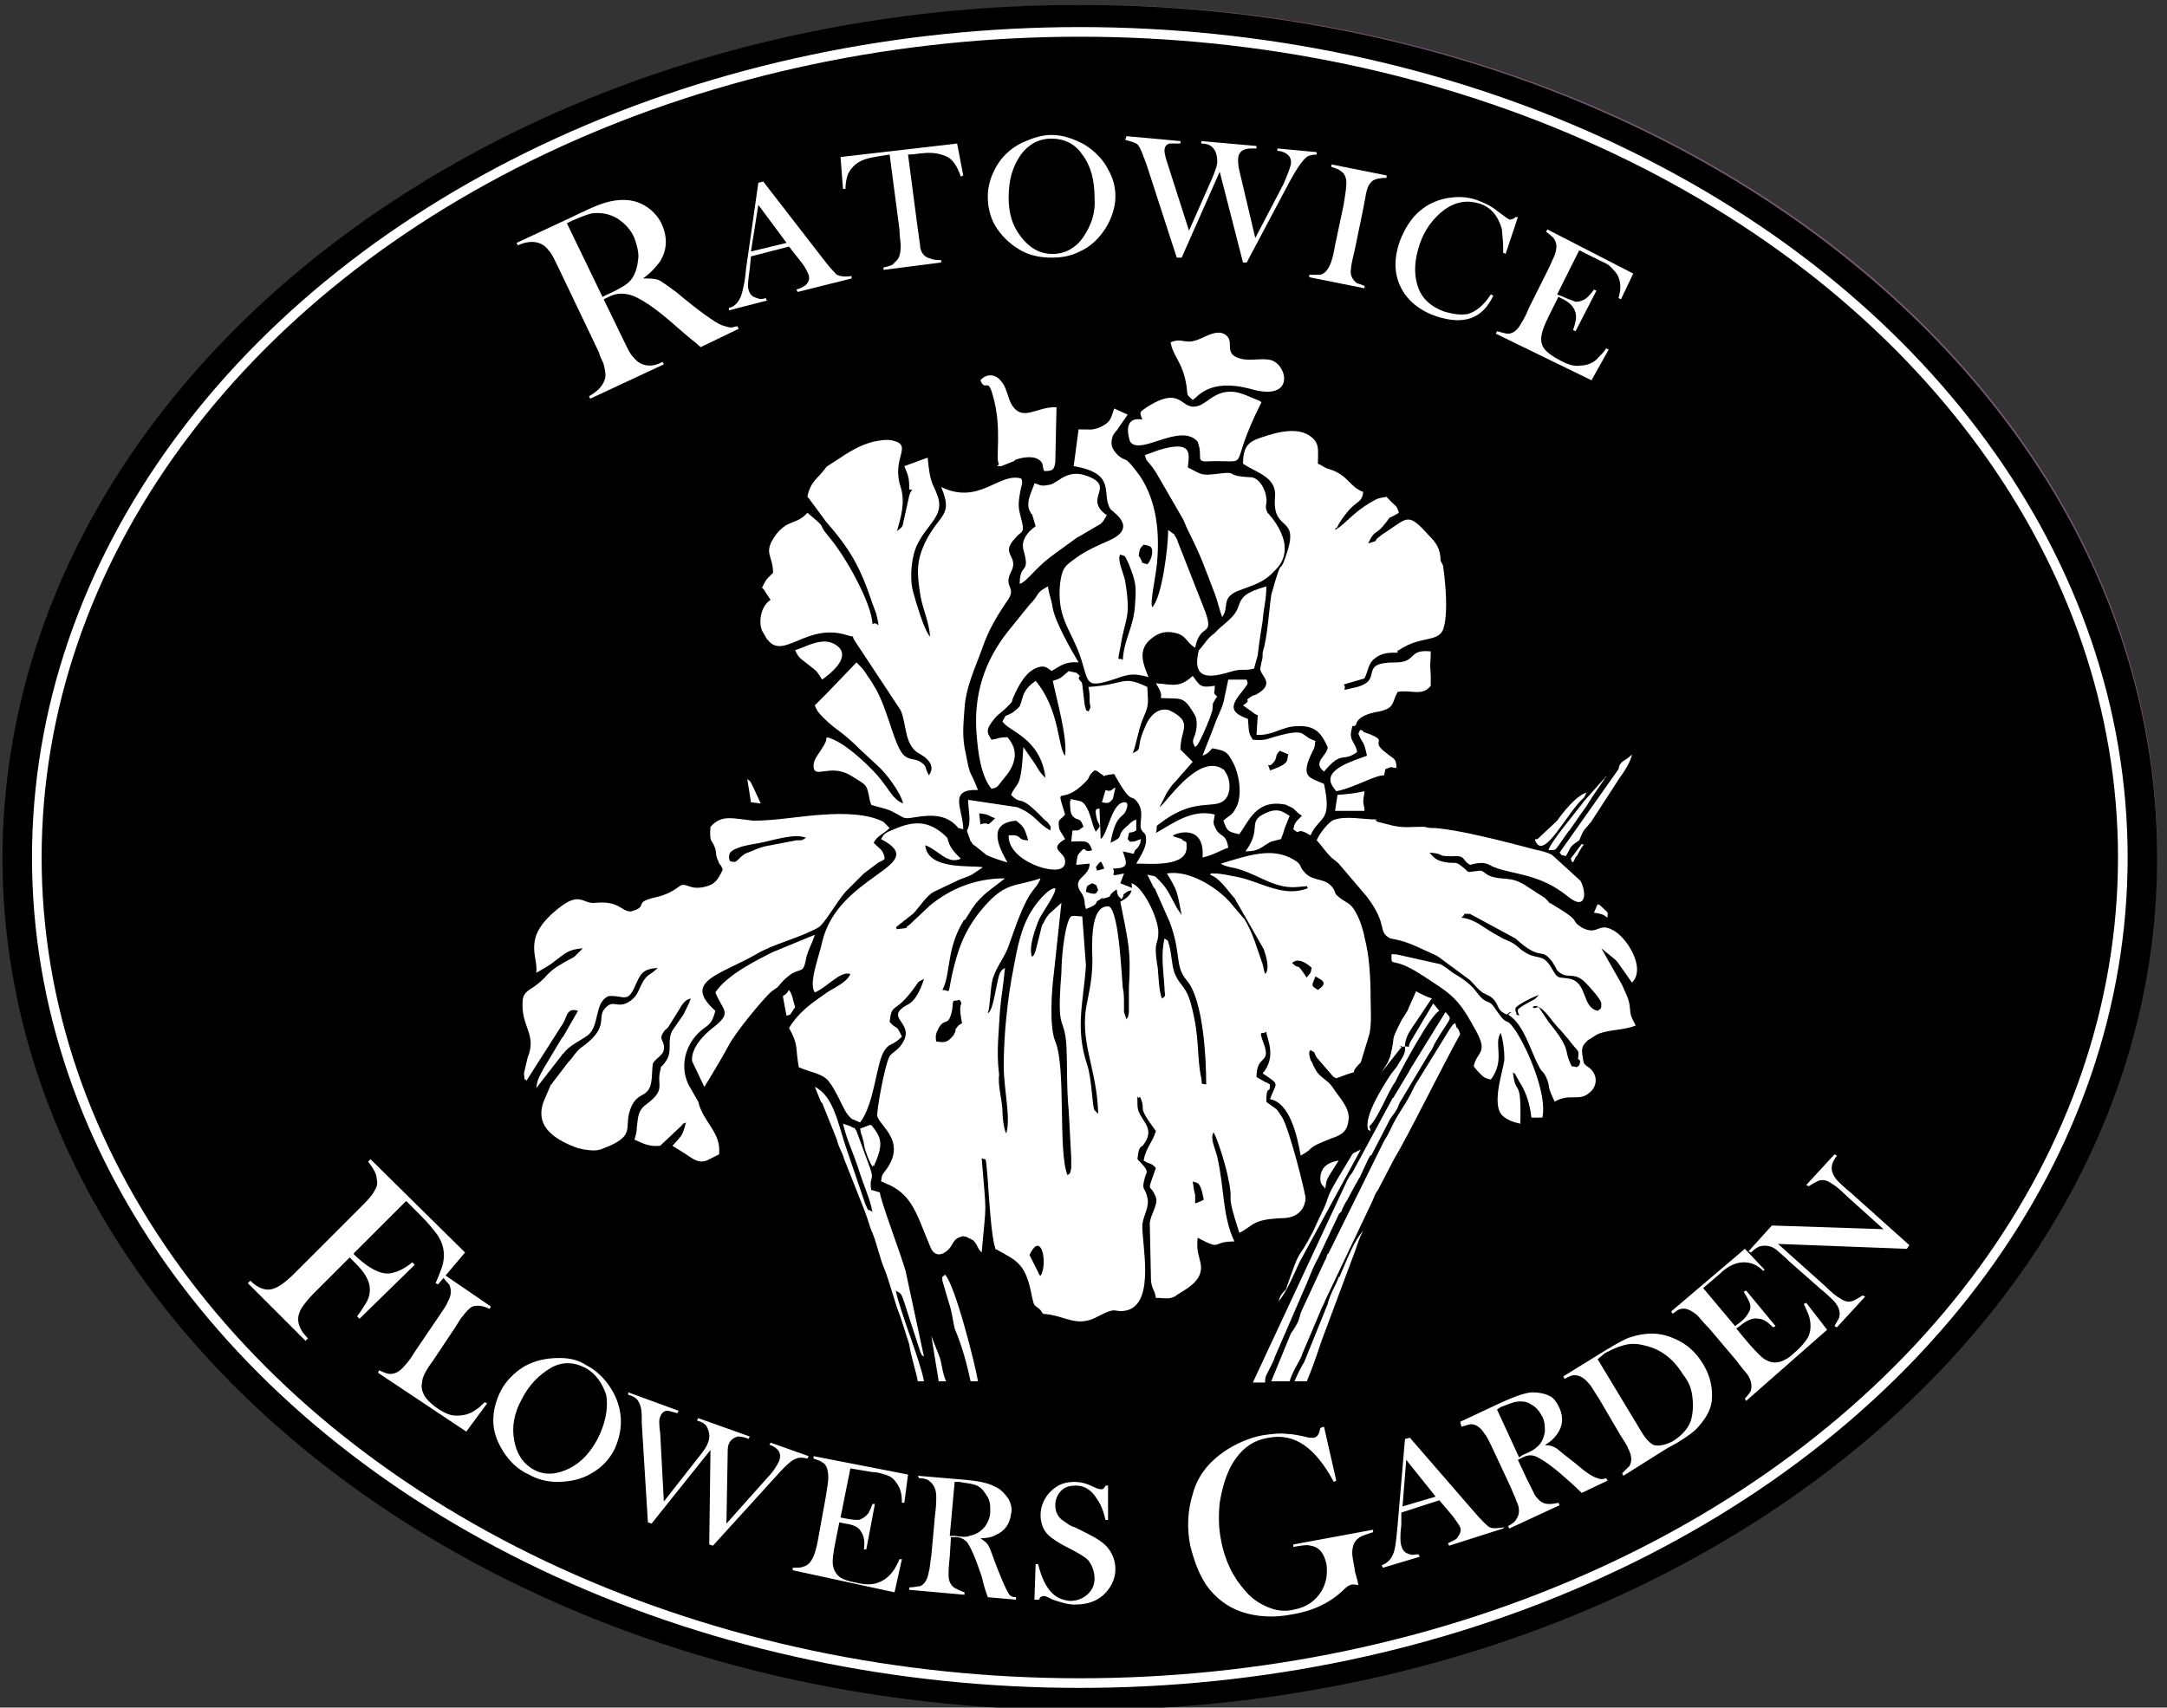 <svg xmlns="http://www.w3.org/2000/svg" xmlns:xlink="http://www.w3.org/1999/xlink" id="Warstwa_1" x="0px" y="0px" viewBox="0 0 176.6 139.2" style="enable-background:new 0 0 176.6 139.2;" xml:space="preserve"><rect x="0" y="0" width="176.6" height="139.2" fill="#333333" stroke="none"/> <style type="text/css"> .st0{fill-rule:evenodd;clip-rule:evenodd;fill:#765970;} .st1{fill-rule:evenodd;clip-rule:evenodd;} .st2{fill:#FFFFFF;} .st3{fill:none;stroke:#FFFFFF;stroke-width:0.786;stroke-miterlimit:22.926;} .st4{fill-rule:evenodd;clip-rule:evenodd;fill:#FFFFFF;} </style> <path class="st0" d="M88.4,0.4c48.3,0,87.4,31,87.4,69.2c0,38.2-39.1,69.2-87.4,69.2c-48.3,0-87.4-31-87.4-69.2 C1,31.4,40.2,0.4,88.4,0.4"></path> <path class="st1" d="M88,0.4c48.5,0,87.8,31.1,87.8,69.5c0,38.4-39.3,69.5-87.8,69.5c-48.5,0-87.8-31.1-87.8-69.5 C0.3,31.5,39.6,0.4,88,0.4"></path> <path class="st2" d="M153.5,100.2l-3-2.7c-0.6-0.6-1-0.9-1.2-1c-0.4-0.3-0.8-0.4-1.2-0.2c-0.2,0.1-0.4,0.2-0.7,0.4l-0.2-0.1l2.3-2.5 l0.2,0.1c-0.2,0.3-0.4,0.6-0.4,0.8c-0.1,0.4,0.1,0.9,0.5,1.3c0.2,0.2,0.5,0.5,1,0.9l4.8,4.3l-0.2,0.3l-10.5-0.4l3.8,3.4 c0.6,0.6,1,0.9,1.2,1c0.4,0.3,0.8,0.4,1.2,0.2c0.2-0.1,0.4-0.2,0.7-0.4l0.2,0.1l-2.3,2.5l-0.2-0.1c0.2-0.4,0.4-0.6,0.4-0.8 c0.1-0.4-0.1-0.9-0.5-1.3c-0.2-0.2-0.5-0.5-1-0.9l-2.5-2.2c-0.5-0.5-0.9-0.8-1.1-1c-0.5-0.4-1-0.4-1.4-0.3c-0.2,0.1-0.4,0.2-0.7,0.5 l-0.2-0.1l1.9-2.1L153.5,100.2z M142.3,114.2l-0.1-0.2c0.3-0.3,0.5-0.6,0.5-0.7c0.1-0.4,0-0.9-0.4-1.4c-0.2-0.2-0.5-0.6-0.8-1 l-2.2-2.6c-0.5-0.5-0.8-0.9-1-1.1c-0.5-0.4-0.9-0.6-1.3-0.5c-0.2,0-0.4,0.2-0.7,0.4l-0.1-0.2l6-5.1l1.6,1.7l-0.1,0.1 c-0.5-0.5-1-0.7-1.6-0.7c-0.4,0-0.7,0.1-1.1,0.3c-0.2,0.1-0.5,0.3-0.8,0.6l-1.4,1.2l2.6,3.1l0.4-0.3c0.4-0.3,0.6-0.6,0.7-0.8 c0.2-0.3,0.2-0.6,0-1c-0.1-0.2-0.2-0.4-0.4-0.7l0.2-0.1l2.4,2.9l-0.2,0.1c-0.4-0.4-0.8-0.7-1.2-0.7c-0.4-0.1-0.9,0.1-1.4,0.5 l-0.4,0.3l1,1.2c0.7,0.8,1.2,1.3,1.5,1.4c0.4,0.2,0.7,0.2,1.1,0.1c0.3-0.1,0.7-0.3,1.1-0.7c0.6-0.5,1-1,1.2-1.4 c0.2-0.5,0.2-1.1,0-1.7c-0.1-0.2-0.2-0.5-0.4-0.9l0.2-0.1l1.7,2.2L142.3,114.2z M130.2,110.8l3.5,5.8c0.4,0.7,0.8,1.1,1.1,1.2 c0.4,0.1,0.9,0,1.5-0.3c0.8-0.5,1.3-1.1,1.5-1.7c0.2-0.7,0.2-1.4,0.1-2.1c-0.1-0.6-0.3-1.1-0.7-1.6c-0.8-1.3-1.8-2.1-3.1-2.4 c-0.7-0.2-1.3-0.2-1.9,0c-0.4,0.1-0.8,0.3-1.4,0.6L130.2,110.8z M132.3,120.3l-0.1-0.2c0.3-0.3,0.5-0.5,0.6-0.6 c0.2-0.4,0.2-0.8-0.1-1.4c-0.1-0.3-0.4-0.7-0.7-1.2l-1.7-2.9c-0.4-0.6-0.6-1-0.8-1.2c-0.4-0.5-0.8-0.7-1.2-0.7 c-0.2,0-0.4,0.1-0.8,0.3l-0.1-0.2l3.4-2.1c1-0.6,1.7-1,2.1-1.1c1.2-0.4,2.4-0.4,3.5,0.1c1,0.4,1.8,1.1,2.4,2.1c0.6,1,0.8,2,0.7,3 c-0.1,0.8-0.5,1.4-1,2c-0.4,0.5-1,0.9-1.8,1.4l-0.9,0.5L132.3,120.3z M123.8,118.8l0.3-0.2c0.5-0.2,0.9-0.4,1.1-0.6 c0.4-0.3,0.6-0.7,0.7-1.3c0-0.4,0-0.8-0.2-1.2c-0.2-0.4-0.5-0.8-0.9-1c-0.4-0.3-0.9-0.3-1.4-0.2c-0.3,0.1-0.6,0.2-1.1,0.4l-0.3,0.2 L123.8,118.8z M119,115.9l3.2-1.5c1.3-0.6,2.2-0.9,2.7-0.9c0.5,0,1,0.1,1.4,0.3c0.4,0.2,0.6,0.6,0.8,1c0.3,0.7,0.3,1.4-0.2,2.1 c-0.2,0.3-0.5,0.6-1,0.9c0.4,0,0.7,0.1,1,0.3c0.1,0.1,0.6,0.5,1.5,1.2c0.8,0.7,1.4,1.1,1.8,1.2c0.2,0.1,0.4,0.1,0.7,0l0.1,0.2 l-2.1,1c-0.2-0.2-0.6-0.6-1.3-1.2c-1.1-1-2-1.6-2.5-1.8c-0.3-0.1-0.6-0.1-1,0.1l-0.4,0.2l0.7,1.5c0.4,0.8,0.6,1.2,0.7,1.4 c0.3,0.4,0.6,0.7,1.1,0.7c0.2,0,0.4,0,0.8-0.1l0.1,0.2l-4.1,1.9l-0.1-0.2c0.4-0.2,0.6-0.4,0.7-0.6c0.2-0.3,0.3-0.8,0-1.4 c-0.1-0.3-0.3-0.7-0.5-1.2l-1.4-3c-0.3-0.6-0.5-1.1-0.7-1.3c-0.3-0.5-0.7-0.8-1.1-0.8c-0.2,0-0.4,0.1-0.8,0.2L119,115.9z M117,122 l-2.4-3l-0.3,3.8L117,122z M122.5,124.6l-4.4,1.4l-0.1-0.2c0.4-0.2,0.7-0.3,0.8-0.5c0.2-0.3,0.3-0.5,0.2-0.8 c-0.1-0.2-0.3-0.5-0.6-0.9l-1.1-1.3l-3.1,1l0,1c-0.1,0.8-0.1,1.4,0,1.7c0.1,0.4,0.3,0.6,0.7,0.7c0.2,0.1,0.4,0,0.7,0l0.1,0.2l-3,0.9 l-0.1-0.2c0.5-0.2,0.8-0.5,1-1.1c0.1-0.3,0.2-1,0.3-2.2l0.6-7l0.4-0.1l5.2,6c0.6,0.7,1.1,1.2,1.3,1.3c0.2,0.1,0.6,0.1,1.2,0 L122.5,124.6z M107.9,116.3l1,4.4l-0.2,0.1c-1.5-2.8-3.2-4-5.3-3.6c-1.3,0.2-2.2,0.9-2.9,2c-0.6,1-0.9,2.1-1.1,3.3 c-0.1,1-0.1,2,0.1,3c0.3,1.7,1,3.1,2,4.2c0.5,0.6,1.1,1,1.8,1.3c0.7,0.3,1.4,0.4,2.2,0.2c1-0.2,1.7-0.7,2.2-1.5 c0.4-0.7,0.5-1.4,0.4-2.2c-0.2-0.9-0.6-1.4-1.3-1.5c-0.3-0.1-0.8,0-1.4,0.1l0-0.2l6.5-1.2l0,0.2c-0.6,0.2-1,0.3-1.2,0.5 c-0.3,0.2-0.5,0.6-0.5,1.2c0,0.3,0.1,0.7,0.2,1.3c0,0.3,0.2,0.7,0.3,1.3c-0.3,0-0.5-0.1-0.6,0c-0.1,0-0.3,0.1-0.5,0.3 c-1.1,1.1-2.5,1.8-4.3,2.1c-1.5,0.3-2.9,0.2-4.1-0.2c-1.2-0.4-2.2-1.2-2.9-2.2c-0.6-0.9-1-2-1.3-3.2c-0.3-1.5-0.2-2.9,0.2-4.2 c0.4-1.5,1.3-2.6,2.6-3.5c0.9-0.6,2-1.1,3.1-1.3c0.7-0.1,1.4-0.2,2.1-0.1c0.3,0,0.9,0.1,1.7,0.3c0.2,0,0.3,0,0.4,0 c0.3-0.1,0.4-0.3,0.5-0.8L107.9,116.3z M84.3,130.4l0.1-2.9l0.2,0c0.5,2,1.3,2.9,2.6,3c0.6,0,1.1-0.2,1.5-0.6 c0.3-0.3,0.5-0.7,0.5-1.2c0-0.6-0.2-1.1-0.5-1.5c-0.3-0.3-0.8-0.6-1.6-1c-0.8-0.4-1.4-0.8-1.7-1.1c-0.4-0.4-0.6-1-0.6-1.6 c0-0.7,0.3-1.4,0.8-1.9c0.6-0.6,1.2-0.8,2-0.8c0.4,0,0.9,0.1,1.5,0.4c0.4,0.2,0.6,0.2,0.7,0.2c0.1,0,0.2-0.1,0.3-0.3l0.2,0l0,2.8 l-0.2,0c-0.2-0.8-0.4-1.3-0.7-1.7c-0.4-0.7-1-1.1-1.7-1.1c-0.5,0-0.9,0.1-1.2,0.4c-0.3,0.3-0.5,0.7-0.5,1.2c0,0.5,0.2,1,0.7,1.3 c0.3,0.2,0.5,0.4,0.9,0.5l1,0.5c0.8,0.4,1.4,0.8,1.7,1.2c0.4,0.5,0.6,1.1,0.6,1.7c0,0.6-0.2,1.2-0.6,1.7c-0.6,0.8-1.5,1.2-2.7,1.2 c-0.6,0-1.2-0.2-1.8-0.4c-0.4-0.2-0.6-0.3-0.7-0.3c-0.2,0-0.4,0.1-0.4,0.3L84.3,130.4z M77.4,125.2l0.4,0c0.6,0.1,1,0.1,1.2,0 c0.5-0.1,0.9-0.3,1.3-0.8c0.2-0.3,0.4-0.7,0.4-1.2c0-0.5,0-0.9-0.3-1.3c-0.3-0.5-0.6-0.8-1.1-0.9c-0.3-0.1-0.7-0.1-1.1-0.2l-0.4,0 L77.4,125.2z M74.8,120.3l3.5,0.3c1.4,0.1,2.3,0.3,2.8,0.6c0.5,0.2,0.8,0.6,1.1,1c0.2,0.4,0.3,0.8,0.2,1.2c-0.1,0.8-0.5,1.4-1.2,1.7 c-0.3,0.2-0.8,0.3-1.3,0.3c0.3,0.2,0.6,0.4,0.7,0.7c0.1,0.1,0.3,0.8,0.7,1.8c0.4,1,0.7,1.7,0.9,2c0.1,0.2,0.3,0.3,0.6,0.3l0,0.2 l-2.3-0.2c-0.1-0.3-0.3-0.8-0.5-1.7c-0.5-1.5-0.9-2.4-1.2-2.8c-0.2-0.2-0.5-0.4-0.9-0.4l-0.4,0l-0.1,1.6c-0.1,0.8-0.1,1.4-0.1,1.5 c0,0.5,0.2,0.9,0.6,1.1c0.2,0.1,0.4,0.2,0.7,0.3l0,0.2l-4.5-0.4l0-0.2c0.4,0,0.7-0.1,0.9-0.1c0.4-0.2,0.6-0.6,0.7-1.2 c0.1-0.3,0.1-0.8,0.2-1.3l0.3-3.3c0.1-0.7,0.1-1.2,0.1-1.5c0-0.6-0.2-1-0.6-1.3c-0.1-0.1-0.4-0.2-0.8-0.2L74.8,120.3z M64.6,128 l0-0.2c0.4,0,0.7,0,0.9-0.1c0.4-0.1,0.7-0.5,0.9-1.1c0.1-0.3,0.2-0.7,0.3-1.3l0.6-3.3c0.1-0.7,0.2-1.2,0.2-1.5 c0-0.6-0.1-1.1-0.5-1.3c-0.1-0.1-0.4-0.2-0.7-0.3l0-0.2l7.7,1.5l-0.3,2.3l-0.2,0c0-0.7-0.1-1.2-0.5-1.7c-0.2-0.3-0.5-0.5-0.9-0.6 c-0.3-0.1-0.6-0.2-1-0.2l-1.8-0.3l-0.8,4l0.5,0.1c0.5,0.1,0.8,0.1,1,0.1c0.3-0.1,0.6-0.3,0.8-0.6c0.1-0.2,0.2-0.4,0.3-0.7l0.2,0 l-0.7,3.7l-0.2,0c0.1-0.6,0-1.1-0.2-1.4c-0.2-0.4-0.6-0.6-1.3-0.7l-0.5-0.1l-0.3,1.5c-0.2,1-0.3,1.7-0.2,2.1 c0.1,0.4,0.3,0.7,0.6,0.9c0.3,0.2,0.7,0.3,1.2,0.4c0.8,0.2,1.4,0.2,1.9,0c0.5-0.2,0.9-0.5,1.3-1.1c0.1-0.2,0.3-0.5,0.4-0.8l0.2,0 l-0.6,2.7L64.6,128z M51.2,113.5l4.1,1.5l-0.1,0.2c-0.4-0.1-0.7-0.2-0.8-0.2c-0.3,0-0.5,0.2-0.6,0.5c-0.1,0.2-0.1,0.6,0,1.3l0.3,5.6 l2.9-3.7c0.4-0.5,0.6-0.8,0.7-1.1c0.2-0.5,0.1-0.9-0.1-1.3c-0.1-0.2-0.4-0.4-0.8-0.5l0.1-0.2l4.2,1.5l-0.1,0.2 c-0.4-0.2-0.8-0.2-0.9-0.2c-0.3,0.1-0.6,0.3-0.7,0.6c-0.1,0.2-0.1,0.5-0.1,0.9l-0.1,5.6l3.3-3.7c0.5-0.5,0.8-1,1-1.4 c0.2-0.6,0-1-0.7-1.3c0,0,0,0-0.1,0l0.1-0.2l3.1,1.1l-0.1,0.2c-0.4-0.1-0.7-0.1-0.9,0c-0.4,0.1-1,0.7-1.8,1.6l-5,5.5l-0.3-0.1 l0.1-7.7l-4.8,6l-0.3-0.1l-0.5-8.1c0-0.2,0-0.4,0-0.5c0-0.6-0.1-1-0.3-1.3c-0.1-0.2-0.4-0.4-0.8-0.5L51.2,113.5z M47.7,111.5 c-1-0.5-1.9-0.5-2.8,0c-1,0.6-1.8,1.4-2.4,2.6c-0.6,1.1-0.8,2.2-0.6,3.3c0.2,1.1,0.7,1.9,1.6,2.4c0.9,0.5,1.9,0.4,2.9-0.1 c1-0.5,1.7-1.3,2.3-2.4c0.6-1.2,0.9-2.4,0.7-3.6C49.1,112.8,48.6,112,47.7,111.5z M47.8,111.3c0.8,0.4,1.5,1.1,2,1.9 c0.5,0.8,0.8,1.7,0.8,2.7c0,0.8-0.2,1.5-0.5,2.2c-0.4,0.8-1,1.5-1.9,2c-0.8,0.5-1.8,0.7-2.8,0.7c-0.8,0-1.6-0.2-2.3-0.6 c-0.9-0.4-1.6-1.1-2.1-1.9c-0.5-0.8-0.8-1.6-0.8-2.5c0-0.8,0.2-1.6,0.6-2.4c0.4-0.8,1.1-1.5,1.9-2c0.9-0.5,1.8-0.7,2.9-0.7 C46.5,110.7,47.2,110.9,47.8,111.3z M30.8,111.9l0.1-0.2c0.4,0.2,0.7,0.3,0.9,0.3c0.4,0,0.8-0.2,1.2-0.7c0.2-0.2,0.5-0.6,0.8-1.1 l1.9-2.8c0.4-0.6,0.7-1,0.8-1.3c0.3-0.5,0.3-1,0.1-1.4c-0.1-0.1-0.3-0.3-0.5-0.6l0.1-0.2l3.8,2.6l-0.1,0.2c-0.6-0.3-1-0.3-1.4-0.2 c-0.2,0.1-0.5,0.4-0.8,0.8c-0.1,0.1-0.3,0.4-0.6,0.9l-1.8,2.7c-0.6,0.8-0.9,1.4-0.9,1.8c-0.1,0.4,0,0.7,0.2,1.1 c0.2,0.3,0.5,0.6,0.9,0.9c0.7,0.5,1.2,0.7,1.7,0.7c0.5,0,1.1-0.1,1.6-0.5c0.2-0.1,0.4-0.3,0.7-0.6l0.2,0.1l-1.7,2.3L30.8,111.9z M28.5,102.5l-2.9,2.9c-0.5,0.5-0.8,0.9-1,1.2c-0.5,0.8-0.4,1.6,0.5,2.5l-0.2,0.2l-4.7-4.7l0.2-0.2c0.6,0.6,1.2,0.8,1.7,0.7 c0.5-0.1,1.1-0.5,1.9-1.3l5.4-5.4c0.5-0.5,0.9-0.9,1.1-1.3c0.2-0.3,0.3-0.6,0.2-1c0-0.4-0.3-0.9-0.7-1.4l0.2-0.2l7.7,7.6l-2.2,2.6 l-0.2-0.1c0.3-0.7,0.5-1.2,0.6-1.6c0.2-0.9,0-1.7-0.5-2.4c-0.3-0.4-0.7-0.9-1.4-1.6l-1.1-1.1l-4.3,4.3l0.3,0.3 c1,0.9,1.9,1.4,2.7,1.3c0.6-0.1,1.2-0.4,1.8-0.9l0.2,0.2l-4.5,4.4l-0.2-0.2c0.4-0.5,0.6-0.9,0.8-1.2c0.4-0.8,0.3-1.6-0.3-2.4 C29.4,103.4,29,103,28.5,102.5z"></path> <path class="st2" d="M49.1,24.2l0.4-0.2c0.7-0.3,1.2-0.6,1.5-0.8c0.6-0.4,0.9-1.1,1-2c0.1-0.6-0.1-1.2-0.3-1.8 c-0.3-0.7-0.8-1.2-1.4-1.6c-0.7-0.4-1.4-0.5-2.1-0.4c-0.4,0.1-0.9,0.3-1.6,0.6l-0.4,0.2L49.1,24.2z M49.2,24.4l1.6,3.3 c0.3,0.6,0.5,1.1,0.8,1.4c0.4,0.5,0.8,0.7,1.4,0.7c0.3,0,0.6-0.1,1-0.3l0.1,0.2l-6,2.8l-0.1-0.2c0.7-0.4,1.1-0.8,1.3-1.4 c0.1-0.3,0-0.8-0.1-1.2c-0.1-0.3-0.3-0.6-0.4-1l-3.3-6.9c-0.3-0.6-0.5-1.1-0.8-1.4c-0.5-0.7-1.4-0.9-2.5-0.4l-0.1-0.2l4.5-2.1 c1-0.5,1.7-0.8,2.2-1c1.3-0.5,2.4-0.5,3.2-0.2c0.8,0.3,1.5,0.9,1.9,1.7c0.5,1.1,0.5,2.1-0.1,3.1c-0.3,0.4-0.7,0.9-1.4,1.4 c0.5,0,0.9,0,1.2,0.1c0.3,0.1,0.8,0.5,1.5,1c1.9,1.6,3.2,2.5,3.7,2.7c0.3,0.1,0.6,0.2,0.8,0.2c0.1,0,0.3-0.1,0.5-0.1l0.1,0.2 l-3.1,1.5c-0.3-0.3-1-0.8-2-1.7c-1.7-1.5-3-2.4-3.9-2.6c-0.5-0.1-1-0.1-1.6,0.2L49.2,24.4z"></path> <path class="st2" d="M64.1,19.8l-2.3-3.1l-0.6,3.8L64.1,19.8z M69.4,22.7L65,23.8l-0.1-0.2c0.4-0.1,0.7-0.3,0.8-0.4 c0.2-0.2,0.3-0.5,0.2-0.8c-0.1-0.2-0.2-0.5-0.5-0.9l-1.1-1.4l-3.1,0.8l-0.1,1c-0.1,0.8-0.2,1.4-0.1,1.7c0.1,0.4,0.3,0.6,0.7,0.7 c0.2,0.1,0.4,0.1,0.7,0l0.1,0.2l-3.1,0.8l0-0.2c0.5-0.1,0.8-0.5,1-1c0.1-0.3,0.3-1,0.4-2.2l1-7l0.4-0.1L67,21c0.6,0.8,1,1.2,1.2,1.4 c0.2,0.1,0.6,0.2,1.2,0.1L69.4,22.7z"></path> <path class="st2" d="M78,11.7l0.5,2.6l-0.2,0.1c-0.3-0.9-0.7-1.5-1.3-1.7c-0.5-0.2-1.1-0.3-1.9-0.2c-0.2,0-0.6,0.1-1.1,0.1l0.8,6.1 c0.1,0.8,0.2,1.3,0.2,1.5c0.1,0.5,0.4,0.8,0.9,0.9c0.2,0.1,0.5,0.1,0.8,0.1l0,0.2L72,22l0-0.2c0.5-0.1,0.8-0.2,0.9-0.4 c0.4-0.3,0.5-0.7,0.5-1.4c0-0.3-0.1-0.8-0.1-1.3l-0.8-6.1c-0.7,0.1-1.3,0.2-1.7,0.3c-0.9,0.2-1.4,0.7-1.7,1.3 c-0.1,0.3-0.2,0.7-0.2,1.2l-0.2,0l-0.2-2.6L78,11.7z"></path> <path class="st2" d="M85.7,11.3c-1.1,0-1.9,0.5-2.5,1.3c-0.7,1-1,2.1-1,3.5c0,1.3,0.3,2.3,1,3.2c0.7,0.9,1.5,1.4,2.6,1.4 c1,0,1.9-0.5,2.5-1.4c0.6-0.9,1-1.9,0.9-3.2c0-1.4-0.3-2.6-1-3.5C87.6,11.7,86.7,11.3,85.7,11.3 M85.7,11c0.9,0,1.8,0.3,2.7,0.8 c0.8,0.5,1.5,1.2,1.9,2c0.4,0.7,0.6,1.4,0.6,2.2c0,0.9-0.3,1.8-0.8,2.6c-0.5,0.8-1.2,1.5-2.1,1.9c-0.8,0.4-1.5,0.5-2.3,0.5 c-1,0-1.9-0.2-2.7-0.7c-0.8-0.5-1.4-1.1-1.9-1.9c-0.4-0.7-0.6-1.5-0.6-2.4c0-0.9,0.3-1.8,0.8-2.6c0.5-0.8,1.3-1.5,2.3-1.9 C84.3,11.2,85,11,85.7,11z"></path> <path class="st2" d="M91.8,11.1l4.4,0.4l0,0.2c-0.4,0-0.7,0-0.9,0c-0.3,0.1-0.4,0.3-0.4,0.6c0,0.2,0.1,0.6,0.3,1.2l1.7,5.3l1.9-4.3 c0.2-0.5,0.4-1,0.4-1.3c0-0.5-0.1-0.9-0.4-1.2c-0.2-0.2-0.5-0.3-0.9-0.3l0-0.2l4.5,0.4l0,0.2c-0.5,0-0.8,0-1,0.1 c-0.3,0.1-0.5,0.4-0.5,0.8c0,0.2,0,0.5,0.1,0.9l1.3,5.5l2.3-4.4c0.3-0.7,0.5-1.2,0.6-1.6c0.1-0.6-0.3-1-1-1.1c0,0,0,0-0.1,0l0-0.2 l3.2,0.3l0,0.2c-0.4,0-0.7,0.1-0.8,0.2c-0.3,0.2-0.8,0.9-1.4,2l-3.5,6.6l-0.3,0L99.4,14l-3.1,7l-0.4,0l-2.5-7.7 c-0.1-0.2-0.1-0.3-0.2-0.5c-0.2-0.6-0.4-1-0.6-1.1c-0.2-0.1-0.5-0.2-0.9-0.3L91.8,11.1z"></path> <path class="st2" d="M111.2,23.3l0,0.2l-4.5-0.9l0-0.2c0.4,0,0.7,0,0.9,0c0.4-0.1,0.7-0.5,0.9-1.1c0.1-0.3,0.2-0.7,0.3-1.3l0.7-3.3 c0.1-0.7,0.2-1.2,0.2-1.5c0.1-0.6-0.1-1.1-0.5-1.3c-0.1-0.1-0.4-0.2-0.7-0.3l0-0.2l4.5,0.9l0,0.2c-0.6,0-1.1,0.1-1.3,0.4 c-0.2,0.2-0.3,0.5-0.4,1c0,0.1-0.1,0.5-0.2,1.1l-0.7,3.4c-0.2,0.8-0.3,1.3-0.3,1.5c-0.1,0.5,0.1,0.9,0.5,1.2 C110.7,23.1,110.9,23.2,111.2,23.3"></path> <path class="st2" d="M123.7,17.7l-1,3l-0.2-0.1c0-0.2,0-0.3,0-0.4c0-0.7-0.1-1.2-0.1-1.5c-0.3-1.1-0.9-1.8-1.8-2.1 c-1-0.3-1.9-0.2-2.9,0.5c-0.9,0.7-1.6,1.6-2,2.8c-0.4,1.2-0.5,2.3-0.2,3.3c0.3,1.1,1.1,1.8,2.2,2.2c0.7,0.2,1.3,0.3,1.9,0.2 c0.7-0.2,1.3-0.7,1.9-1.6l0.2,0.1c-0.9,1.9-2.4,2.4-4.6,1.7c-1.5-0.5-2.5-1.4-3-2.5c-0.5-1.1-0.5-2.3,0-3.7c0.4-1,0.9-1.8,1.6-2.4 c0.7-0.6,1.6-1,2.6-1.1c0.8-0.1,1.6,0,2.3,0.3c0.5,0.2,0.9,0.4,1.3,0.7c0.1,0.1,0.4,0.3,0.8,0.6c0.1,0.1,0.2,0.1,0.3,0.2 c0.1,0,0.3,0,0.5-0.2L123.7,17.7z"></path> <path class="st2" d="M121.9,27.2L122,27c0.4,0.1,0.7,0.2,0.9,0.2c0.4,0,0.8-0.3,1.1-0.9c0.2-0.3,0.4-0.7,0.6-1.2l1.5-3 c0.3-0.6,0.5-1.1,0.6-1.3c0.2-0.6,0.2-1-0.1-1.4c-0.1-0.1-0.3-0.3-0.6-0.5l0.1-0.2l7,3.6l-1,2.1l-0.2-0.1c0.2-0.7,0.2-1.2,0-1.7 c-0.1-0.3-0.4-0.6-0.7-0.9c-0.2-0.2-0.5-0.3-0.9-0.5l-1.6-0.8l-1.8,3.6l0.5,0.2c0.4,0.2,0.8,0.3,1,0.4c0.3,0,0.7-0.1,1-0.4 c0.1-0.1,0.3-0.3,0.5-0.6l0.2,0.1l-1.7,3.3l-0.2-0.1c0.2-0.6,0.3-1,0.2-1.4c-0.1-0.4-0.4-0.8-1-1.1l-0.4-0.2l-0.7,1.4 c-0.5,1-0.7,1.6-0.7,2c0,0.4,0.1,0.7,0.4,1c0.2,0.2,0.6,0.5,1,0.7c0.7,0.4,1.3,0.6,1.8,0.5c0.5,0,1.1-0.2,1.5-0.7 c0.2-0.2,0.4-0.4,0.6-0.7l0.2,0.1l-1.4,2.5L121.9,27.2z"></path> <ellipse class="st3" cx="88" cy="69.9" rx="85" ry="67.3"></ellipse> <path class="st4" d="M103.6,112.6h1.5c0.2-0.7,0.6-1.3,0.9-1.9c0.1-0.2,0.1-0.3,0.2-0.5l1.4-3.3c0.1-0.3,0.3-0.6,0.4-0.9l3.8-8 c0.2-0.4,0.2-0.6,0.5-1l1.3-2.5c1.1-1.8,4-7.7,5.4-10.2c-0.3-0.9-0.2-0.1-0.4-0.9c-0.3,0.2-0.1,0-0.4,0.4l-2.9,4.7 c-0.9,1.9-1.2,1.9-2,3.6c-0.3,0.6-0.2,0.4-0.5,0.9l-4.5,9.1c0,0,0,0.1-0.1,0.1c-0.1,0.2-0.1,0.4-0.2,0.5l-1.9,4.1 c-0.2,0.4-0.2,0.8-0.4,1.1c-0.2,0.4-0.3,0.5-0.5,0.8L103.6,112.6z"></path> <path class="st4" d="M74.8,112.6h0.5c-0.3-1.7-1.9-5.5-2.3-7.4c0.4,0.3,0.4,0,0.8,1.3l1.2,3.7c0.3,0.6,0,0.1,0.3,0.4l-1.5-7 c-0.4-1.4-2-5.6-2.1-6.4L71,97c-0.2-1.1,0.3-0.7-0.1-1.8l-1.1-3c-0.4-0.6,0.1,0-0.5-0.4l-0.6-0.2c0.3,1.3,0.8,2.3,1.2,3.5 c0.5,1.6,1,2.6,1.2,3.7c-0.5-0.4-0.2,0.2-0.6-0.7l-1.6-4.7c-0.6-1.8-1-4.1-2.5-4.8l0.5,1.2c0,0,0,0.1,0.1,0.1l1.2,3 c0.2,0.8,0.4,0.9,0.6,1.6l1.7,4.3c0.2,0.5,0.4,1.3,0.6,1.7c0.4,1,0.6,2.1,1,3c0.2,0.5,0.4,1.2,0.5,1.5l0.5,1.6c0.4,1,0.7,2.1,1,3 C74.2,110.4,74.6,111.6,74.8,112.6"></path> <path class="st4" d="M111.5,93.2l-1.3,2.4c-0.4,0.5-0.1,0.1-0.4,0.6l-7.7,16.5h1c0-0.2,0-0.4,0.1-0.6l0.5-1c0.1-0.2,0.1-0.2,0.2-0.5 l2.6-6c0.3-0.7,0.5-1.3,0.9-2l1.7-3.6c0,0,0-0.1,0.1-0.1c0,0,0-0.1,0.1-0.1c0.1-0.3,0.3-0.7,0.5-1l0.7-1.3c0.1-0.1,0.2-0.4,0.3-0.5 l0.7-1.5c0.3-0.6,0.1-0.1,0.3-0.4l1.5-2.9c0.2-0.3,0.4-0.5,0.6-0.9c0.2-0.5,0.1-0.3,0.4-0.8l2.1-3.5c0.2-0.3,0.4-0.6,0.5-0.9 c1.4-2.4,1.5-1.9,0.9-2.6l-2.9,4.7c0,0-0.1,0.2-0.1,0.2l-1.2,2c0,0,0,0.1-0.1,0.1L111.5,93.2z"></path> <path class="st4" d="M105.5,112.6h1c0.5-1.2,0.8-2.1,1.2-3.3l2.8-7.5c0.2-0.6,0.3-0.9,0.6-1.5l-0.3,0.4c-0.6,0.8-1.2,2.4-1.6,3.3 c0,0,0,0.1-0.1,0.1c-0.1,0.3-0.2,0.5-0.3,0.7c-0.2,0.4-0.5,1-0.6,1.5l-1.9,4.7C106,111.5,105.7,112.1,105.5,112.6"></path> <path class="st4" d="M112.6,87.4l1.5-1.9c0.5-0.5-0.5,0,0.4-0.2c0-0.8,0.5-1.4,0.9-2l1.2-1.8c0,0,0.1-0.1,0.1-0.1 c-0.3-0.1-1-0.4-1.3-0.6c-0.2,0.5-0.5,1.1-0.7,1.6l-0.5,0.8c-1,2-0.4,0.9-0.9,2.9c-0.1,0.3-0.1,0.2-0.2,0.5L112.6,87.4 C112.7,87.4,112.7,87.4,112.6,87.4"></path> <path class="st4" d="M114.5,85.3c0.1,0.6-0.3,1-0.7,1.7l-0.4,0.5c-0.6,0.9-2.3,3.5-1.9,4.6l0.2,0.1l-0.1-0.4 c0.7-0.6,1.5-2.8,2.1-3.6c0.4-0.6-0.1,0.2,0.1-0.2l0.1-0.2c0.4-0.8,2.7-5.1,3.4-5.4l-0.5-0.6l-1.9,3.2 C114.7,85.5,115,85.3,114.5,85.3"></path> <path class="st4" d="M79.1,112.6h0.6c-0.2-1.3-1.9-8-2.7-8.7c-0.3,0.4-0.2-0.1-0.2,0.5l0.5,1.7c0.3,0.9,0.3,1.3,0.5,2.2 C78.4,109.7,78.8,111.2,79.1,112.6"></path> <path class="st4" d="M104.2,106.1c0.7-0.9,1.2-2.1,1.7-3.2l5-9.2l-0.6,0.3c0,0-0.1,0.1-0.1,0.1l-1.2,2c-1,1.7-0.6,1.3-1.2,2.6 c-0.1,0.1-0.1,0.3-0.2,0.4l-0.6,1.3c-1.4,2.7-0.9,0.9-2.2,4.7C104.4,105.5,104.3,105.7,104.2,106.1"></path> <path class="st4" d="M131.9,62.7l-4.8,6.8c0.3,0.4,0.1,0.1,0.5,0.3c0.5-0.8,0.2-0.7,1.1-1.3c0.4-1,0.4-0.8,0.8-1.3 c0,0,0-0.1,0.1-0.1l2.4-3.7c0.3-0.4,0.9-1.3,1-1.9C132.4,62.1,132,62,131.9,62.7"></path> <path class="st4" d="M125.1,68.5c0.7,1.8,2.6-2.3,4-3.5l0.2-0.4c-0.9,0.3-1.9,1.6-2.4,2.3l-1.6,1.5 C125.1,68.4,125.1,68.4,125.1,68.5"></path> <path class="st4" d="M70.1,92c0.1,0.7,0.1,0.3,0.2,0.8c0.1,0.3,0.1,0.5,0.2,0.9c0.2,0.6,0.4,1.1,0.6,1.4c0.2-0.4,0.2-0.4,0.3-0.8 c0.4-1.4,0.4-1.5-0.5-2.6L70.1,92z"></path> <path class="st4" d="M129.1,65.3c-0.5,0.7-2.8,3.4-2.9,4c0.7,0,0.5,0,0.9-0.5l0.7-1c0,0,0.1-0.1,0.1-0.1l0.9-1.3 c0.2-0.3,0.3-0.4,0.5-0.7c0.2-0.3,0.3-0.5,0.5-0.8l1.1-1.6c0,0-0.1,0-0.1,0.1c0,0.1-0.1,0.1-0.1,0.1L129.1,65.3z"></path> <path class="st4" d="M63.8,81.2c0.1,0.6,0.2,1.1,0.3,1.6l0.3-0.1l0.4-0.6c-0.2-0.6-0.2-1-0.5-1.4C64.1,81,64.1,81,63.8,81.2"></path> <path class="st4" d="M108,96.9l0.1-0.6c0.1-0.3,0.2-0.4,0.3-0.6l0.7-1.1c-0.5,0.1-1.5,0.3-1.5,1.5C107.6,96.6,107.9,96.7,108,96.9"></path> <path class="st4" d="M76.5,112.6h0.6c-0.3-0.7-0.3-1.2-0.5-1.9l-0.7-1.8L76.5,112.6z"></path> <path class="st4" d="M61.2,65.4l0.8,0.1l-0.6-1.3c-0.4-0.8-0.2-0.4-0.5-0.7L61.2,65.4z"></path> <path class="st4" d="M128.2,70.3c0.1-0.2,0.1-0.2,0.2-0.4c0,0,0-0.1,0.1-0.1c0.7-1.4,0.7-0.8,0.4-1l-0.9,1.2 C128.1,70.1,128,70.2,128.2,70.3"></path> <path class="st4" d="M69.4,91.2l0.7,0.3c1.2-1.6,1.3-4.9,2-5.9c0.3-0.4,0.4-0.4,0.6-0.5c0.4-0.2,0.6-0.4,0.8-0.6 c-0.5-1.1-0.4-0.5-1-1.2c0.2-1.7,0.4-0.5,2.1-2.9c0.3-0.4,0.1-0.3,0.7-0.6c-0.7,2.2-1.4,2-1.8,2.4c-1.1,0.9,1.1,1.3,0,2.9 c-0.4,0.6-0.7,0.6-1,1c-0.4,0.7-1.1,4.6-1,4.9c0.2,0.8,2.5,2.1,0.6,4.5c-0.3,0.4-0.2,0.3-0.3,0.8c0.3,0.1,0.4,0.2,0.7,0.3 c1.2,0.6,1.8,1.4,2.4,2.8l0.9,2.2c0.4,1.1,1.3,0.6,1.7,0c0.2-0.3,0.3-0.7,0.9-0.8c0.6-0.1-0.5,0,0.3,0l0.6,0.3 c0.4,0.4,0.3,0.6,0.7,1c0.4-4.5,0.4-2.7,0-7.7c0.4,0.3,0.3-0.5,0.5,1.8c0.1,1.5,0.3,4.7,0.6,5.5c0.1,0.4-0.1,0,0.2,0.2 c1.6,0.9,2.3,1.1,2.8,3.8c0.2,0.8,0.1,0.6,0.6,1c0,0,0.1,0.1,0.1,0.1l0.2,0.3c1.8,0.1,2.7,1.2,4.5,0.2c1.7-0.9,1.2-0.2,2.4-0.5 c2.3-0.7,1.1-5.6,1.2-7c0.1-0.8,0.6-1.4,0.4-2.2c-0.2-0.9-0.5-0.5-0.2-1.6c0.1-0.5,0.5-0.4-0.6-1.5c0.1-1.2,0.3-0.9,0.5-1.2 c1.1-1.5-0.5-2-0.5-3.2c0-1.5-0.1-0.3,0.2-0.7c0.6,1.3-0.4,0.5,1.3,2.8c-0.3,1-0.8,1.3-1,2.4c0.6,0.4,0.5,0.1,1,0.6 c-0.8,2.3-0.5,1.1,0,2.4c0.2,0.6-0.4,1.3-0.5,2.1l0.1,4.7c0.1,0.8,0.3,0.7,0.4,1.4c0.8,0,1.2,0.2,1.8-0.3c1-0.6,2.2-1.3,1.8-2.7 c-0.1-0.5-0.3-0.8-0.2-1.9c2.1,1.1,1,0.3,3,0.3c-1-2.1-0.8-4.3-1.4-6.9c-0.2-0.8-0.6-1.5-0.3-2c0.4,0.7,1.1,3.1,1.2,3.8 c0.5,2.3-0.3,0.7,0.9,4.4c1.2-0.6,1-1.1,3.5-1.2c1,0,1.8-0.5,1.9-1.6c0-0.4-1.3-5.6-1.9-6.6c-0.2-0.3-0.3-0.5-0.5-0.7l-0.7-0.5 c0,0-0.1-0.1-0.1-0.1c0-1.5,0.3-0.5,0.3-1.4c-0.4-0.2-0.1-0.1-0.4-0.2l-0.7-0.4c0-1.9,1.2-1,0.6-2.7c-0.5-1.3-0.1-0.7,0.2-1 c0,0.5,0.9,2-0.3,3.4c1.5,1,1.1,0.7,0.6,2.1c1.6,0.3,2.2,2.9,2.5,4.6c1.3-0.7,0.2-0.5,2.5-1.4c0.9-0.3,1.3-0.6,1.4-1.5 c0.1-0.7-0.3-1.3-0.9-2.1c-0.3-0.4-0.5-0.8-0.9-1.1c-0.6-0.5-0.7-0.5-1.1-1.3c0-0.1-0.2-0.4-0.2-0.4c0,0-0.1-0.4-0.1-0.4 c0-0.4,0-0.2,0.1-0.4c0.6,0.4,0.1-0.1,0.5,0.6l1.3,1.5c0,0,0.1,0.1,0.1,0.1l0.2,0.1c2.6-1,0.6,0.1,2-1.3l0.7-2.3 c0.2-0.9,0.1-2.1,0.1-2.8c0-1.8-0.1-3.6-0.5-5.1c-0.1-0.6-0.4-1.5-0.7-2c-0.4-0.8-0.8-0.8-1.3-1.2c-0.5-0.4-0.3-0.3-0.5-0.7 c-0.6-1-1.6-0.6-2.3-1.3c-0.7-0.7-0.1-0.7-1.3-1.3c-1.7-0.8-3.6-0.1-5.6,0.5c0.4,0.3,1.1,0.3,1.6,0.5c1.6,0.5,2.9,1.6,4.7,1.4 c1.3-0.1,0.5-0.1,0.8,0.1c-2,0.8-3.8-0.5-5.7-0.9c-0.6-0.1-1.3-0.3-2-0.3c-0.5,0,0-0.1-0.3,0.1c0.8,0.3,1.3,1.1,1.9,1.8 c0,0,0.1,0.1,0.1,0.1l2.4,4.2c0.2,0.6,0.5,1.6,0.1,2c-0.1-0.3-0.2-0.8-0.2-0.8c-0.4-1.1-0.8-2.6-1.5-3.7c0,0-0.1-0.1-0.1-0.1 l-1.1-1.3c-1.1-1.2-3.3-2.6-5.1-2.3c0.9,1.5,0.8,1.4,1.2,3.4l-0.4-0.6c-0.5-0.9-0.7-1.5-1.4-2.2c-0.5-0.5-0.2-0.3-1-0.5l0.5,1 c0,0,0,0.1,0.1,0.1l1.2,2.7c1,2.6,0.4,3.6,1.4,4.8c1.4,1.6,1.6,6.6,1.6,8.5c-0.5-0.1-0.3,0.1-0.4-0.5c-0.4-1.9-0.1-3.2-0.8-5.9 c-0.4-1.6-0.9-1.6-1.3-2.5c-0.3-0.6-0.3-1.6-0.5-2.4c-0.2-0.6,0-0.3-0.4-0.6c-0.3,1.3-0.1,2.5,0,4c0,0.7,0.2,0.6-0.2,0.9 c-0.3-0.6-0.3-2.6-0.4-2.8c-0.3-2,0.1-1.5,0.1-2.6c0-1.2-1.3-3.8-2.2-4c0.2,0.8-0.3,1.2-0.9,1.5c0.6,3.1,0.9,3.9,0.7,7 c0,0.4,0,0.8,0,1.3c0,0.2,0,0.6,0,0.7c-0.1,0.7-0.1,0.3-0.2,0.6l-0.2-0.6c0-0.1,0-0.6,0-0.7c0-0.4,0-0.9-0.1-1.3 c-0.1-1-0.3-6.1-1.1-6.6c-1.4-0.2-1.4,2.4-1.4,3.6c0.1,1.6-0.1,2.7-0.4,4.2c-0.7,3.2,0.8,5.3,0.9,9.1l-0.3-0.3 c-0.2-0.3-0.2-2.5-0.6-3.7c-1-3-0.3-5.1-0.1-8.1l-0.3-4c-0.7,0-0.9-0.2-1.1,0.3c-0.4,1-0.6,3.2-0.6,4.3c-0.4,5,0.2,3.4,0.4,5.8 c0.1,1.9,0,3.4,0.2,5.5l0.2,3.8c0,0,0,0.7,0,0.8c-0.1,0.6-0.1,0.4-0.3,0.6c-0.8-1.9-0.1-8.8-1-10.9c-0.5-1.2-0.3-4.2-0.1-5.7 l0.6-5.6l-1,0.9c-0.3,0.4-0.1,0.1-0.4,0.6c0,0.1-0.2,0.3-0.2,0.4l-0.5,2c-0.2,0.5-0.1,0.3-0.3,0.5c-0.3-0.8,0.3-2.4,0.6-3.1 c0.3-0.6,1.4-2.1,1.3-2.5c-0.6,0-1.6,1.3-1.9,1.8c-0.9,1.4-1.2,3.1-1.5,4.7c-0.5,2.5-0.8,5.5-0.8,8c0,1.9,0.6,4.3,0.2,5.5 c-0.2-0.4-0.3-1.3-0.3-1.7c0-0.9-0.3-1.8-0.3-2.7c0-0.9,0.1,0.4,0-0.6c-0.2-1.7,0-3.3,0.1-5.1c0.1-1.1,0.3-2.2,0.4-3.4 c-0.3,0.2-0.2,0.1-0.4,0.4c-0.3,0.6-0.5,3.1-1,3.3c0.2-0.5,0.2-2.1,0.4-2.8c0.3-1,1-1.8,1.3-2.7l0.5-1.4c1.3-3.6,1.7-3,2.1-4.1 c-2.1,0.7-2.8,0.3-4.5,2.2c-1.6,1.8-2.2,3.4-2.7,5.6c-0.4,1.9-0.1,1.3-0.8,1.3c0.7-1.3,0.3-3.3,1.7-5.6c0,0,0-0.1,0.1-0.1 c0,0,0.1-0.1,0.1-0.1l0.5-0.8c0.8-1.2,1.6-1.6,2.7-2.5c-2.5,0-4.5,0.9-6.1,2.2l-1.7,1.6c-0.5,0.3,0.1,0.2-0.6,0.3 c-0.9,0.1-0.2,0-0.5-0.1l0.5-0.4c0,0,0.1,0,0.1-0.1c0.3-0.2,0.2-0.1,0.4-0.3l0.4-0.3c0.5-0.5,1.1-1.5,1.7-1.8l2.1-1 c0.5-0.2,0.6-0.2,1-0.4l0.9-0.6c-0.8-0.2-4.5,0.3-4.7-1.8c1.1,0.4,1.8,1.6,2.9,1.1c-0.6-0.6-0.9-0.9-1.1-1.7l-0.2-0.2 c-1.1-1-2.2-1.3-3.9-0.6c-1,0.4-1,0.4-1.3,0.9c4.2,2.2-3.5,2.8-4.8,8.4c-0.2,1-1,3-0.7,3.9l0.1,0.2c1-0.4,2.1-1.8,2.9-1.5 c-0.3,0.7-1.3,1.1-1.9,1.5c-1.3,0.9-2.3,1.6-3.1,2.9c0.8,1.4,0.5,1.6,0.8,3.2c0.9,0.4,1.9,0.5,2.4,1.1c0.4,0.5,0.4,0.6,0.8,1.3 C68.9,90.6,68.9,90.7,69.4,91.2 M106.5,79.7c-1-1.5-0.5-0.5-1.2-1.2c0.5-0.5,1.3,0.1,1.6,0.4c-0.1,0.3,0,0.1-0.1,0.4 C106.5,79.7,106.6,79.5,106.5,79.7z M107.4,80.7c-0.6-0.4-0.5-0.3-0.2-1.1C108,80,108.1,80.2,107.4,80.7z M76.3,84.9 c-0.1-0.5,0-0.7,0.2-1.1c0.5-0.9,0.8,0,1.1-1.5c0.1-1,0-0.6,0.6-0.8c0.4,0.6-0.2-0.1,0.2,1.9c-0.3,0.2,0,0-0.3,0.2 c-0.5,0.6,0,0.1-0.4,0.8C77.2,85,77,85,76.3,84.9z M97.2,96.3c0.3,0.2,0.6-0.2,0.9,1.5c-0.2,0.1-0.4,0.2-0.7,0.3c0,0,0-0.2,0-0.1 c0,0,0-0.1,0-0.1l0-0.5C97.3,97.1,97.3,96.9,97.2,96.3z M83.9,102.3c1-2.1,1.5,0.8,0.9,1.7c-0.2-0.2,0,0.1-0.2-0.3L83.9,102.3z"></path> <path class="st4" d="M65.8,40.5c0,0,0.1,0.1,0.1,0.1l1.4,1.9c2,2.3,2.8,3.7,3.8,6.7c0,0,0.3,0.8,0.3,0.8c0.4,1.7,0.1,0.5-0.3,0.9 c0-1.6-2.2-5.6-3.6-7.2c-1-1.2,0.1-0.4-1.7-1.9c-0.9,1-1.5,0.5-2.5,1.7c-1.2,1.6-0.3,1.7-0.3,3.2c-0.5,0.5-0.5,0.4-0.9,1.2 c0.1,0.1,0.2,0.2,0.3,0.4l0.4,0.6c-0.8,0.5-1,1.8-0.7,2.5l0.4,0.7c0,0,0.1,0.1,0.1,0.1c1.3,1.6,3.2-1.5,6.5-0.4 c0.7,0.2,0.2-0.1,0.6,0.5l3.7,5.6c0.5,1.2,0.3,2.6,1.3,3.4c0.1,0.1,1.8,0.8,1,1.9c-0.4-0.7-0.1-0.7-0.7-1.1 c-0.5-0.3-0.8-0.1-1.3-0.5c-0.8-0.7-1.3-3.6-2.3-5.4c-0.3-0.5-0.4-0.7-0.7-1.1c-0.3-0.5-0.4-0.6-0.9-1.1l-2.5,2.6 c-0.4,0.4-0.6,0.6-0.9,0.9c0.2,0.5,0.4,0.7,0.7,1c1.1,1.1,1.4,1,3,2.6l1.4,1.3c0.7,0.6,1.9,2.2,2.1,3.1c-0.9-0.4-1-1-2.1-2.3 c-0.9-1-2.8-2.8-4.1-3.1c-0.2,0.3,0.2,0-0.6,1.2c-0.2,0.3-0.5,0.7-0.5,1.1c0,1.2,1.3-0.2,3,0.8c1.4,0.9,1.3,0.6,1.6,2.1l0.1,0.3 c0.5,0.2,1.3,0.3,1.8,0.6c1,0.5,0.7,0.6,1.9,0.4c1.3-0.2,2.5-0.2,3.4,0.9l0.4,0.1c0-1.6-1.3-3.3,1.2-3.2c-0.7-1.8-0.6-0.9-1-3 c-0.3-1.3-0.2-2.2-0.1-3.6c0.1-1.8,0.9-3.4,1.5-5.1c0.5-1.4,1.1-2.4,1.9-3.6c1-1.3-0.3-1.1,0.4-2.5c0.7-1.3-1-1.4,0.4-2.8 c0.4-0.5,0.7-0.3,0.5-1.2c-0.3-1.2-0.4-1.3-0.1-2.8c0,0,0.1-0.4,0.1-0.4c0-0.2,0-0.3-0.1-0.4c-1.8-0.5-3.4,2.2-6.5,0.7 c1,2.4-0.1,2.1-1.3,4.5c-0.7,1.5-0.7,2.4-0.4,4.3c0.2,1.2,0.7,2.1,0.8,3.4c-0.5-0.5-1.2-3-1.4-3.7c-0.3-1.2-0.1-3,0.4-3.9 c0.8-1.6,2.2-2.3,1.6-3.9c-0.4-1.1-0.6-0.9-0.8-3.1l-1.9,0.7c0.3,0.8,0.4,0.8,0.4,1.9c0.5,0.1,0.2-0.2,0,0.5l-0.4,1.8 c-0.2,0.8,0,0.6-0.6,1.1c0.3-1.1,0.7-2.3,0.3-3.6c-0.8-2.4,1.1-3.4-0.7-3.8c-0.5-0.1-1,0-1.5,0.1c-1.2,0.3-2.1,0.9-3,1.5 c-1.2,0.8-0.6,0.3-1.2,1C66.5,39.1,66,39.4,65.8,40.5"></path> <path class="st4" d="M57.9,67.4c-0.1,1.4,0.1,0.9,0.4,1.8c0.1,0.4,0,0.5,0.2,0.9c0.2,0.6,0.2,0.2,0.4,0.8c-0.4,0.8-0.6,1.2-1.5,1.4 c-1.3,0.3-1.5-0.5-2.1,0c-0.7,0.5-1.2,0.7-2.1,0.9c-1.6,0.4-0.3,0.7-1.8,1.1c-0.8,0-0.9-0.9-2.9-0.7c-1,0.1-1.2-0.9-2.8,0.3 c-3.3,2.5-1.8,4-2,5.4c0.7-0.4,1.1-0.6,1.7-1.1c0.7-0.5,0.9-0.8,2.1-0.9L46.8,78c-2.5,1.3-1.9,1.4-3.1,2.3c-0.5,0.4-1,0.5-1.1,1.2 c-0.2,2.2,1.2,2.8,0.4,4.7l-0.3,1.3c0.1,1,0,0.2,0.2,0.6l3-4.7c0.3-0.5,0.3-1.3,1.2-1l-1.2,2.1c0,0-0.1,0.1-0.1,0.1l-1.5,2.5 c-0.3,0.6-0.5,0.8-0.6,1.6l2.1-2.7c0,0,0-0.1,0.1-0.1c0.5-0.7,1.3-1,2-1.5c1-0.8,0.5-2.7,1.7-3.2c1.2-0.1,1.5,0.6,2.1-0.7 c0.5-1.1,0.6-1.5,1.9-1.6c-0.7,0.7-0.8,0.4-1.3,1.3c-0.3,0.6-0.4,1.1-1.1,1.5c-0.9,0.5-1.2-0.2-1.8,0.4c-0.9,0.8,0.4,1.5-1.9,3.2 c-0.5,0.3-0.8,0.9-1.2,1.3L45,88.3c0,0,0,0.1-0.1,0.1l-0.6,1.4c-0.8,2.2,1.2,3.2,2.8,3.8c0.1,0,0.4,0.1,0.5,0.1 c1.2,0.2,1.3,0,2.1-0.3c2.2-1,1-1.6,1.8-3.3c0.5-0.9,0.9-0.7,1.3-1.2c0.4-0.5,0.3-1.4,0.4-2.2c0.3-0.5,0.9-0.7,0.9-1.2 c0.1-0.7-0.5-0.7,0-1.4c0.2-0.3,0.2-0.1,0.5-0.6l0.5-0.8c0.4-0.6,0.6-1.2,1.2-1.3c-0.1,0.3-0.4,0.9-0.6,1.3l-0.9,1.3 c-0.5,0.9,0.1,1.7-0.6,2.6c-0.5,0.7-0.2-0.1-0.4,0.7c-0.3,1.2,0.5,1.5-1.1,2.7c-0.7,0.5-0.7,1-0.8,1.9c0,0.4-0.1,0.7-0.2,1 c0.7,0.3,1.2,0.6,2.1,0.5l1.7-1.6c0.4-0.4-0.2,0,0.4-0.3c-0.3,1.2-0.4,1.1-1.1,1.9l0.8,0.5c0.7,0.4,1.2,1,2,0.7l1-0.5 c0.2-1.8-1.3-2.6-1.7-4.3l-0.8-1.4c-0.8-1.7-0.1-3.6,1.3-4.6c0.6-0.4,0.7-0.7,0.9-1.4c-2.7-2.4,0.3-2.9,3.3-4.6 c1.5-0.9,3.5-1.3,5.1-2.2c0.5-0.3,1.5-2.1,2.2-2.9c0,0,0.1-0.1,0.1-0.1l1.2-1.2c0,0,0.1-0.1,0.1-0.1c0,0,0.1-0.1,0.1-0.1l1.2-0.9 c0.2-0.1,0.3-0.1,0.5-0.3c-0.1-0.7-0.4-0.8-0.7-1.1l-0.2-0.2c0.3-0.6,0.8-0.7,1.3-1.2l-0.5-0.5c-1.3-0.7-3.4-0.7-4.8-0.6 c-1.9,0.1-3.9,0.5-5.8,0.5C59.6,66.7,58.8,66.4,57.9,67.4 M59.5,70.2c0,0-0.2-0.3,0-0.7c0.2-0.2,0.4-0.3,0.7-0.4 c0.5-0.2,1.3-0.3,1.8-0.4c1-0.2,2.8-0.8,3.7-0.4c-0.1,0-0.1,0.1-0.4,0.2c-0.1,0-0.3,0-0.4,0l-2.6,0.5c-0.7,0.2-0.8,0.3-1.6,0.6 C60,70.1,60.1,70.4,59.5,70.2z"></path> <path class="st4" d="M102.9,53.2c0,0.3,0,0.5-0.1,0.8l-0.1,0.5c0,0.6,1.3,1.2-0.3,2.1c0,0-0.2,0.1-0.3,0.1c-1,0.6,0.1,0.2-0.8,0.8 L102,58c0.3,0.2,0.2,0.2,0.5,0.3l-0.1,1.6c1.3,0.1,2.1-0.7,3.3-0.7c1.5-0.1,2,0.6,2.5,1.7c0,0.7-1.3,1.2-0.3,2 c1.5-1.8,1.5-0.7,2.7-1.6c-0.1-0.7-0.6-0.9-0.5-1.6c0.2-0.9,0-0.3,0.4-0.6c0.1-0.7,1.2-1,1.9-1.1c1.3-0.3,1-0.7,1.5-1.6 c1.1-0.2,2,0.4,2.7-0.5l0-0.3c0-0.2,0-0.2,0-0.5c-0.1-1.4,0-0.9,0-2c-1.9-0.2-1.1,0.9-2.9,0.9c-3.1,0-0.9,1.4-3.1,2 c-1.7,0.4-0.7,0.2-1.1-0.2l1.7-0.5c0.3-0.6,0.3-1.2,0.8-1.6c0.6-0.5,1.2-0.5,1.9-0.5c0-0.4-0.1-0.1,0.1-0.2c1.9-1.3,3.4-0.5,3.7-2 c0.3-1.3,0.1-3.5-0.1-4.9l-0.2-0.4c0-1-0.4-1.5-1-2.1c-1.6-1.8-1.7-1.4-3.2-0.4c-1.9,1.2-0.4,0.7-1.7,1.1c0.5-1.1,0.6-0.7,1.2-1.4 c1-1.2,0-0.3,1.3-1.1c-0.2-0.7-0.2-0.4-1-1.3c-0.6,0.1-0.7,0.1-1.2,0.4c-1.6,0.9-2.1,1.8-3,2.3c0-0.1,0.1-0.2,0.1-0.2 c0.1,0.2-0.1-0.1,1.1-1.5c0.7-0.7,1-0.6,1.1-1.4c-1.1-0.4-1.2-1.3-2.6-1.8c-0.7-0.2-0.6-0.3-1.1-0.5c0-1.1,0.2-1.7-0.7-2.3 c-1.2-0.8-3.2-0.1-4.3,0.3c-0.7,0.3-1.1,0.7-1.1,2c1.2,0.8,2.8,1.1,2.6,2.8c-0.2,2.9,2.1,1.3,0.9,4.7c-0.6,1.8-0.2-0.4-1.2,3.2 C103.4,49.9,103.3,51.9,102.9,53.2"></path> <path class="st4" d="M113.3,76.5c1.2,0.2,1.8,0.5,2.9,1c0.6,0.3,0.8,0.3,1.3,0.7l2.3,1.7c0.5,0.5,0.5,0.6,1,1 c0.2,0.1,0.4,0.2,0.6,0.3c0.9,0.6,0.4,1.1,1.4,1.5c0.4-0.3,0.1-0.2,0.8,0c0-0.1-0.1-0.3-0.1-0.3l0-0.2c0.1-0.3,1.6-1,1.9-1.1 l-0.6,0.7c0,0.1-0.1,0.1-0.1,0.2c0.3,0.2,0.1,0,0.5,0c0.8,0.3,1.1,1.1,2,2l0.6,0.7c0.9,1.2,0.9,0.8,0.8,1.6l0.5,0.5 c-0.3-1.4-0.2-1.5,0.3-2l0.8-0.5c1-0.4,2.1-0.3,3.1-0.7l-0.2-0.4c-0.3-0.6-0.2-0.6-0.3-1.3c-0.1-0.6-0.4-1.1-0.6-1.6l-1.7-3l1.1,0.9 c0,0,0.1,0.1,0.2,0.2l1.2,1.7c1.2-1.2-0.5-3.8-1.6-4.3c-1.1-0.6-1.2,0.4-2.3-0.1c-0.4-0.2,0.1,0.1-0.2-0.1c-1.1-0.7,0.3-0.3-2.6-2 c0,0-0.1,0-0.1-0.1c0,0-0.1-0.1-0.1-0.1c0,0-0.1-0.1-0.1-0.1c0,0-0.1-0.1-0.1-0.1l-1.7-1.1c-1.2-0.7-1.7-0.3-2.8-0.7 c-0.6-0.3-0.5-0.5-1-0.4c-1.1,0.1-0.5,0.2-1.3-0.4c-0.5-0.4-0.5-0.2-1.2-0.3c-0.7-0.1-1-0.3-1.4-0.8c1.3,0.1,0.5,0.3,1.8,0.3 c1.2-0.1,0.8,0.3,1.5,0.7c1.4-0.4,1.6,0.1,2,0.2c1.5,0.6,3.7,0.5,6,2.4c1.5,1.2,1.5-0.4,1-1.3l-2.3-2.1c-0.5-0.3-1.3-0.4-1.6-0.5 c-2.3-0.6-5.7-1.5-7.9-1.7c-0.3,0-0.6,0-0.9-0.1c-0.1,0-0.5,0-0.5,0c-0.6,0-1.2,0.1-2.1-0.1l-1.2-0.3c-0.5-0.3-0.2,0-0.1-0.2 c-1.1,0-2.4-0.3-3.4,0c-0.5,0.1-1.3,1.2-1.5,1.7c0.4,0.4,0.6,0.8,1.2,1.4l0.5,0.4c0,0,0.1,0.1,0.1,0.1l2.3,2.7 C113.2,75.5,112.2,75.9,113.3,76.5 M119.1,74.8c0.5-0.4-0.1-0.3,0.7-0.3l3.7,2c2.2,2,2,0.6,3,1.9l0.3,0.5c0.1,0.2,0,0.1,0.2,0.3 c0.8,0.7,1.3-0.1,2.3,1c0.3,0.3,1.2,1.3,1.2,1.6c0,0.4,0,0.4-0.3,0.6c-1.3-0.3-0.8-2.2-2.2-2.6c-1-0.2-1,0.1-1.5-0.8 c-0.9-1.6-1.3-0.4-2.9-1.9c-0.5-0.4-0.8-0.4-1.3-0.7C120.6,75.5,120.4,75,119.1,74.8z"></path> <path class="st4" d="M78.8,67.7c0.1,0.4,0.2,0.5,0.3,0.9c0,0,0.1,0,0.1,0.1c0,0,0.1,0.2,0.2,0.2l1,0.8c0.4,0.2,1.3,0.5,1.7,0.6 c-0.8-1.4-1.6-3.2,0.7-3.4c0.7,0.5,0.7,0.7,1,1.6c-1,0-0.4-0.5-1.6-0.4c-0.1,2.1,4,3.4,4.5,2.5c0.1-0.1,0.1-0.3,0.1-0.3 c0.1-0.9-1.5-1,0-1.9c-0.2-0.4-0.5-0.7-0.5-1c-0.1-0.7,0.1-0.5,0.5-1c-0.8-2.7-0.4-0.5,1.7-2.7c0.4-0.4,0.1-0.4,0.7-0.9 c0.4,0.1,0.1,0,0.4,0.2l0.3,0.2c0,0,0.1,0.1,0.1,0.1c0,0-0.2-0.1,0.8-0.2c1.5,2.7,1.3,1.5,1.9,2.3c0.6,0.8,0.1,1.7,0.3,2.2 c0.2,0.4,0.4,0.2,0.4,0.9c0,0.7-0.6,1.5-0.8,1.9c1.2,0,4.2,0.3,4.1-1.4c0-0.5,0-0.3-0.3-0.5c-0.2-0.2-0.1-0.1-0.4-0.2l-0.3-0.1 c0,0-0.1,0-0.1-0.1c0.5-0.3,2.6-0.8,2.4,1.8c0.9-0.2,1.5-0.6,2.1-0.8c-0.2-1.2-0.6-0.8-1-1.5c-0.3-0.6-0.2-0.5-0.1-1.2 c-1.9-0.5-3.5,0.8-4.8,1.5c0.2-0.7-0.2-0.4,0.5-0.9c2.8-2.1,4.4-0.9,5.2-1.9c0.4-0.5,0.4-1.5,0-2.1c-0.3-0.5,0-0.1-0.4-0.4 c-2-1-4.5,2.9-5,3.2l0.6-1.2c0.3-0.4,0.3-0.5,0.7-0.9l1.4-1.6l-1-1c0-1.7,1.1-2.2-0.9-3.2c-1-0.3-1.7,0.6-2,1.4 c-0.8,1.8-0.1,1.7-1,2.1c0.2-0.3,0.5-2,0.8-2.7c0.5-1.2,0.5-1.1,0.4-2.7c-2.1-1-1.7-0.2-4.8,0c0.1,0.4,0.1,0.8,0.1,1.1 c0,0.6,0.2,0.4-0.1,0.9c-0.2-0.2-0.1,0.2-0.3-0.5l-0.2-1.7c-0.1-0.4,0,0-0.3-0.5L88,55.1c-0.4-0.4-0.2-0.2-0.9-0.4 c-0.6,0.5-0.6,0.6-1.3,0.8c0.3,1.5,1.2,4.6,1,6.1c-0.6-0.6-0.4-3.7-2.4-6.1c-1,0.7-1,1.2-1.2,1.8c-0.1,0.2,0.1,0.2-0.7,0.8 c-0.7,0.4-0.4,0-0.8,0.7c0.4,0.8,3.1,1.3,3.5,4.6c-0.5-0.4-0.8-1.1-0.9-1.2l-0.9-1.3c-0.2,3.6-0.5,2.7-1,3.9c1,1,0.5-0.3,2.7,2 c0.2,0.2,0.2,0.1,0.4,0.4c0.2,0.3,0.1,0.1,0.1,0.5c-1.1-0.6-1.2-1.3-2.7-1.9l-4-0.6C78.9,66.1,79.2,67,78.8,67.7 M79.9,67.2 l-0.1-0.9c0.9,0.1,0.7,0.2,1.3,0.4C80.2,67.6,80.8,66.9,79.9,67.2z"></path> <path class="st4" d="M93.6,55.2c-0.5-1.2-0.9-2.3,0.3-3.2c0.5-0.4,1.1-0.6,1.9-0.4c0.9,0.2,0.9,0.8,1.6,1.2c0.4-2.1,1.6-0.8,0.8-3 L96,44.2c-0.1-0.3-0.1-0.3-0.3-0.6c0,0,0-0.1-0.1-0.1l-0.4-0.3c0,1.4-0.5,5.5-1.3,6.3c-0.2-0.4,0.3-2.5,0.4-3.7c0.2-2.3,0-4.9-1.4-7 c-1.4-1.9-1-1-1.8-1.7c-0.6-0.6-0.6-1-0.4-1.6l0.2-0.3c0,0,0.1-0.1,0.1-0.1l0.9-1.3l-1.1-0.5c-0.3,0.9-0.3,1.1-1.1,1.5 C89,35.1,88.9,35,87.9,35l-0.4,3c3.6,0.6,2.2,2.3,3,3.5c0.1,0.2,2.4,1.5-0.2,2.6c-0.7,0.3-1.8,0.8-2.5,1.3c-0.9,0.7-1.2,0.7-1.4,2.1 c-0.3,2.8,0.8,3.7,1.6,5.9c0.8,2.3,0.3,2.8,3,1.9C92.1,54.9,92.5,54.9,93.6,55.2 M93.5,46c-0.7-0.2-0.2,0-0.7-0.7 c0.1-0.5,0-0.5,0.4-0.9c0.5,0.1,0.7,0.1,0.7,0.6C93.9,45.2,93.8,45.7,93.5,46z M91.3,45.2c0.4,0.2,0.3-0.1,0.7,0.8 c0.6,1.5,0.6,1.8,0.5,3.3c-0.1,1.8-0.9,2.8-1,4.5c-0.3-0.3-0.5,0.4-0.2-1c0.4-2.6,0.9-2.3,0.4-5.4C91.6,46.8,91,45.6,91.3,45.2z"></path> <path class="st4" d="M93.3,37.1c0.2,0.7,0.1,0.2,0.9,1.4l2.2,3.8c0.2,0.4,0.2,0.5,0.4,0.9c1.2,2.4,1.3,2.9,2.2,5.2 c0.2,0.5,0.4,1.4,0.6,1.9c0.6-0.8-0.1-1.5,1.2-2.1c1-0.4,1.9-0.6,2.7-1.3c0,0,0.1-0.1,0.1-0.1l0.3-0.3c2.1-2-0.6-4.7-0.6-4.7 c-0.3-0.6,0-0.7-0.1-1.2c-0.1-0.9-0.7-1.7-1.3-1.7c-2.2-0.1-0.9-0.5-2.5-0.3c-1.6,0.2-1.4,0.1-2.6-0.5c0.1-1,0.5-2.3-2.4-1.4 L93.3,37.1z"></path> <path class="st4" d="M99.8,56.8c-0.1,0.8-0.6,1.6-0.9,2.5L98,61.6c0.5-0.2,0.5-0.3,0.8-0.6c1.1,0.2,1.2,0.3,1.6,1 c0.6,1,0.9,2.9,0.3,3.9c-0.3,0.6-0.6,0.6-1,1c0.3,0.8,0.3,0.9,1.3,1.1c0.8-1.1,1.4-2.9,3.8-2.4l0.6,0.3c0,0,0.1,0.1,0.1,0.1 c0.2,0.2,0.3,0.3,0.6,0.5l-0.2,0.2c-0.3,0.3-0.4,0.4-0.5,0.9c0.7,0.6,0.1-0.3,1.4,0.5c0.7-1.6,1.8-1,1.1-4.2 c-1.1-0.5-1.9-0.5-1.1-2.3c0.3-0.7,0.3-0.4,0.4-1.2c-1.2-0.4-0.7-0.9-2.3-0.6c-1.8,0.4-1.5,0.6-2.8,0.5c-0.4-0.6-0.3-0.7-0.4-1.7 c-1.4-0.5-1.5-1-0.5-2.2c0.6-0.8,0.5-0.6,0.4-1l-1.5,0L99.8,56.8z M103.5,62.8c-0.3-1-0.2,0.1,0.4-0.8c0.2-0.4,0-0.4,0.4-0.8 l0.7,0.3C104.8,61.9,105.3,62.2,103.5,62.8z"></path> <path class="st4" d="M80.8,64.3c0.3-0.1,0.2,0,0.5-0.2l0.8-1c0.8-1.1,0.8-2.1,0-3c-0.8,0-0.6,0.1-1.3,0.2c-0.3-0.5-0.5-0.7,0-1.4 c0.5-0.7,0.8-0.8,1.1-1.1l0.2-0.2c0,0,0.1-0.1,0.2-0.2c0.3-0.3,0.1-0.2,0.3-0.6c0.4-0.9,1-2.1,2-2.4c0.6-0.2,0.8,0.1,1.1,0.3 c0.7-0.4,1.1-0.8,2.2-0.7c-0.6-1-1.9-3.3-2.1-4.4c-0.1-0.7-0.3-1.1-0.4-1.8c-1.1,0.6-0.6,0.6-1.5,1.5l-1.7,2.1 c-2,2.5-2.9,5.3-2.6,8.6C79.7,61.2,79.9,63.2,80.8,64.3"></path> <path class="st4" d="M113.4,77.8c0,1.2-0.1,0,2.5,1.7c2.3,1.5,2.9,1.8,4.2,4.2c1.3,2.2,0.3,1.9,0,3.2c0.1,0.2,0.5,0.6,0.6,0.7 c0.3,0.3,0.4,0.3,0.8,0.4c1.2-1.6,0.2-2.9,0.8-3.8c0.2,0.6,0.3,1.4,0.3,2.1c0,0.7-1.1,3.6-0.2,4.6c0.4,0.4,1,0.6,1.5,0.7 c0.1-4-0.4-2.1-0.6-4.2c0.3,0.3,0.1,0,0.3,0.4c0.1,0.1,0.2,0.4,0.3,0.5c0.5,0.8,0.8,1.8,0.9,2.8l0.9,0c0.4-1.9-1.2-5.6-2.2-7.1 c-0.9-1.3-0.5-0.1-1.6-1.7c-0.7-1.1-0.6-0.1-1.7-1.6c-0.4-0.5-1.1-1-1.8-1.4c-0.4-0.3-0.5-0.4-1-0.7l-3.6-0.8 C113.2,77.8,113.7,77.7,113.4,77.8"></path> <path class="st4" d="M93.1,34.2c-1.8-0.3-1,1.8-1,1.8c0.8,1.2,4.1-1.6,5.5,0c0.5,1.3-0.3,1.7,1,1.6c3.6-0.1,1.3,0.9,4.2-4.8 c0,0-0.1-0.1-0.1-0.1l-1.2-0.5c-2.2-0.9-3,0.7-3.9,0.9c-1.4,0.4-1.2-1.7-4,0C92.9,33.6,92.8,33.5,93.1,34.2"></path> <path class="st4" d="M58.3,80.9c0.6,1.5,1.4,1.6-0.1,2.8c-0.8,0.6-1.9,1.7-1.8,2.8l1,2.1c0.5-0.8,1.4-2.3,2-3.4 c0.5-1,2.8-3.8,3.5-4.4c0.4-0.3,0.4-0.2,0.7-0.6c1.6-1.8,1.8-0.4,2.1-2.1c0.2-0.8,0.5-1.2,0.7-1.9L63,77.6 C61.6,78.3,59.2,79.5,58.3,80.9"></path> <path class="st4" d="M84.3,39.4c-0.1,0.4-0.5,1.1-0.5,1.7c0,0.4,0.1,0.5,0.2,0.7c0,0,0,0.1,0.1,0.1l0.3,1c-0.6,0.4-1.2,1.1-1,1.9 c0.6,2.1-0.3,1-0.3,2.8c0.6-0.2,1.2-1.2,2.5-2.2l2.2-1.6c0,0,0.2-0.1,0.2-0.1l1.7-1c0,0,0.1-0.1,0.1-0.1c0.2-0.2,0.2-0.3,0.4-0.6 c-2-1.4,0.8-2.3-1.6-3.2c-1.6-0.6-2.3,0.5-3,0.7C84.7,39.7,84.8,39.5,84.3,39.4"></path> <path class="st4" d="M95.4,27.9c0.2,1.2,1,1.6,1.3,3.6c0.1,0.9,0,0.6,0.5,1.1c0.4-0.2,1.3-1.8,4.7-0.9c3.4,1,3.1-1.5,2-2.2 c-0.6-0.4-1.6-0.1-2.5-0.2c-1.8-0.3-0.8-1.3-1.4-1.9c-0.7-0.7-1.8,0.1-2.4,0.3C96.5,28.1,96.4,27.5,95.4,27.9"></path> <path class="st4" d="M79.9,31c0.4,1,0.6-0.3,1,1.2c0.8,2.7,0.2,5.2,0.5,5.6C81.4,38,81,38,81.6,38l1-0.4c0,0,0.1,0,0.1-0.1 c0.5-0.2,1.5-0.4,2,0c0.4,0.3,0.2,0.5,0.4,0.9c0.7,0,0.8-0.1,0.9-0.7l0.1-4.5c-1.6-0.1-2.8,1.3-3.7-0.3c-0.3-0.6-0.4-1.4-0.8-1.8 C81.2,30.5,80.4,30.4,79.9,31"></path> <path class="st4" d="M87.2,65.3c0,0.3,0,1,0.2,1.2c0.4,0.5,0.6,0,0.9,0.9c-0.5,0.3-0.2,0.3-0.9,0.3l-0.1,0.9c1.1,0,1.4-0.2,1.7,0.7 c-0.8,0.3-0.4-0.5-1,0.2c-0.2,0.2-0.2,0.3-0.3,1l1.1-0.1c0,1.1-1.4,1.1-0.8,2.2l0.2,0.3c0.3,0.6,0.1,0.6,0.3,1.2 c1.3-0.5,0.5-0.5,1.2-0.8c0.8-0.4-0.7,0.2,0.4-0.1c0.7-0.2,0-0.1,0.9-0.7c0.1,0.6,0.1,0.5,0.4,0.8c0.4-0.6-0.1-0.2,0.3-0.5 c0.4-0.3,0.3-0.1,0.8-0.3c-0.4-0.2-0.7-0.3-1.2-0.5c0.1-0.3,0.2-0.5,0.3-0.8c-1.4,0.3-0.6,0.1-0.9-0.4c1.4,0,1.1-0.5,0.8-1.4 l0.9,0.2c0.1-0.5,0.2-0.2,0.5-0.8c0.1-0.3,0-0.2,0.1-0.4c-0.1,0-0.5,0.2-0.6,0.2c-0.5,0-0.2,0.1-0.5-0.2c0.2-0.9,0-0.3,0.7-0.7 l0-0.9c-0.4,0.2-0.1,0-0.5,0.3l-0.2,0.2c-1.1,0.9-0.1,0.8-1.4,1.4c0.4-2.2,0.9-2,1.2-2.5c0.4-0.8,0-0.8,0-0.8c-1.1-0.1-1.4,2.6-2,3 l-0.1-2.5c-0.1,0.1-0.5-0.2-0.2,0.9c0.2,0.6,0.4,0.4-0.1,1c-0.1-0.2-0.2-0.4-0.3-0.8c-0.2-0.7-0.5-1.6-1-1.7 C86.7,65,87.5,65.2,87.2,65.3 M89.3,70.7c0.5-0.7,0.4-0.5,0.7,0.1C89.1,71.1,89.5,70.9,89.3,70.7z M88.5,72.7c0.1-0.6,0-0.4,0.5-0.7 c0.4,0.2,0.3,0,0.5,0.6C89.3,72.6,89.6,73.1,88.5,72.7z"></path> <path class="st4" d="M97.7,53c-0.7,2.8,1.4,2.1,2.8,1.7c0.7-0.2,1,0,1.7-0.2l0.3-1.1c0.1-1,0.3-2.1,0.4-2.8c0.1-1.2,0.3-1.7,0.3-2.8 c-1.7,0.5-2,0.8-2.3,1.7c-0.3,0.9-1.3,1.4-1.9,2.1C98.3,52.1,98.2,52.5,97.7,53"></path> <path class="st4" d="M122.9,82.7c1.3,0.8,1.8,2.9,2.5,4.2c0.3,0.6,0.3,0.3,0.6,0.9c0.4,0.9,0,0.6,0.7,2c1.2-0.7,2,0,2.8-0.7 c0.8-0.6,0.7-1.7-0.2-2.2l-0.5-0.5c-0.1,0.6-0.1,0.4-0.3,0.6c-0.5-0.2-0.3,0.2-0.6-0.5c-0.4-0.9,0.1-1-1.7-3.2l-0.8-1.2 c-0.4,0-0.2,0.2-0.5,0c0-0.1,0.1-0.1,0.1-0.2l0.6-0.7c-0.3,0.1-1.8,0.9-1.9,1.1l0,0.2c0,0,0.1,0.2,0.1,0.3 C123.1,82.5,123.3,82.4,122.9,82.7"></path> <path class="st4" d="M112.8,63.2l0.1-0.5c0.7-0.3,0.4-0.1,0.9-0.1c0-0.8-0.2-0.7-0.8-1.2c-1.5-1.1,0.3-0.9-1.5-1.6 c-0.1,0-0.2-0.1-0.3-0.1c0,0-0.1,0-0.1-0.1l-0.2-0.1c0,0-0.1,0-0.1,0.1l-0.1,0.2c0.4,1,0.4,0.4,0.7,1.8c-1,0.4-3.7,1.1-2.8,2.5 l0.3,0.4C110.4,64.2,112,63.2,112.8,63.2"></path> <path class="st4" d="M94.2,55.7c0.3,0.5,0.5,0.8,0.4,1.2c1.6,0.1,1.8-0.2,2.6,1.1c0.2,0.3,0.4,0.6,0.3,1.4c-0.1,0.8-0.5,0.9-0.1,1.5 c0,0,0.1-0.1,0.1-0.1c0.1,0.1,1.1-2.1,1.3-2.9c0.1-0.7-0.1-0.3,0.3-1c0,0,0.1-0.1,0.1-0.1c-0.4-0.4-0.2-0.2-0.2-0.9 c-1.2,0.2-1.2,0-1.8-0.8C96.1,56.1,95.6,55.8,94.2,55.7"></path> <path class="st4" d="M64.8,53c0.3,0.7,0.5,0.7,1.1,1.2c0.8,0.6,0.7,0.6,1.1,1.2c0.7-0.5,2.2-1.7,1.4-2.6 C67.3,51.7,65.8,52.7,64.8,53"></path> <path class="st4" d="M101.5,69.4c1.2,0,1.3-0.4,2.1-0.8l0.8-0.2c0.1-0.3,0.2-0.5,0.3-0.9l0.4-1c-0.3-0.1-0.8-0.8-2-0.2 C101.6,67,102.9,67.5,101.5,69.4"></path> <path class="st4" d="M111.2,66.1c0-0.3-0.1-0.6-0.1-0.7c0-0.5,0.1-0.6,0.1-0.9c-0.9,0.2-1.2,0.2-2.2,0.3l-0.2,1.3L111.2,66.1z"></path> <path class="st4" d="M70.2,92l1,3.1c0.8-1.8,0.7-2.3-0.2-3.4L70.2,92z"></path> <path class="st4" d="M89.8,65.4c0.5,0.1,0.6,0.1,0.9-0.3l0.2-0.9c-0.3,0.1-0.3,0.4-0.8,0.2L89.8,65.4z"></path> <path class="st4" d="M129.9,74.4c0.6,0.1,0.7,0.1,1.1,0.4c0-0.4,0.2-0.3-0.5-0.9c-0.3-0.3,0,0-0.3-0.2L129.9,74.4z"></path> </svg>